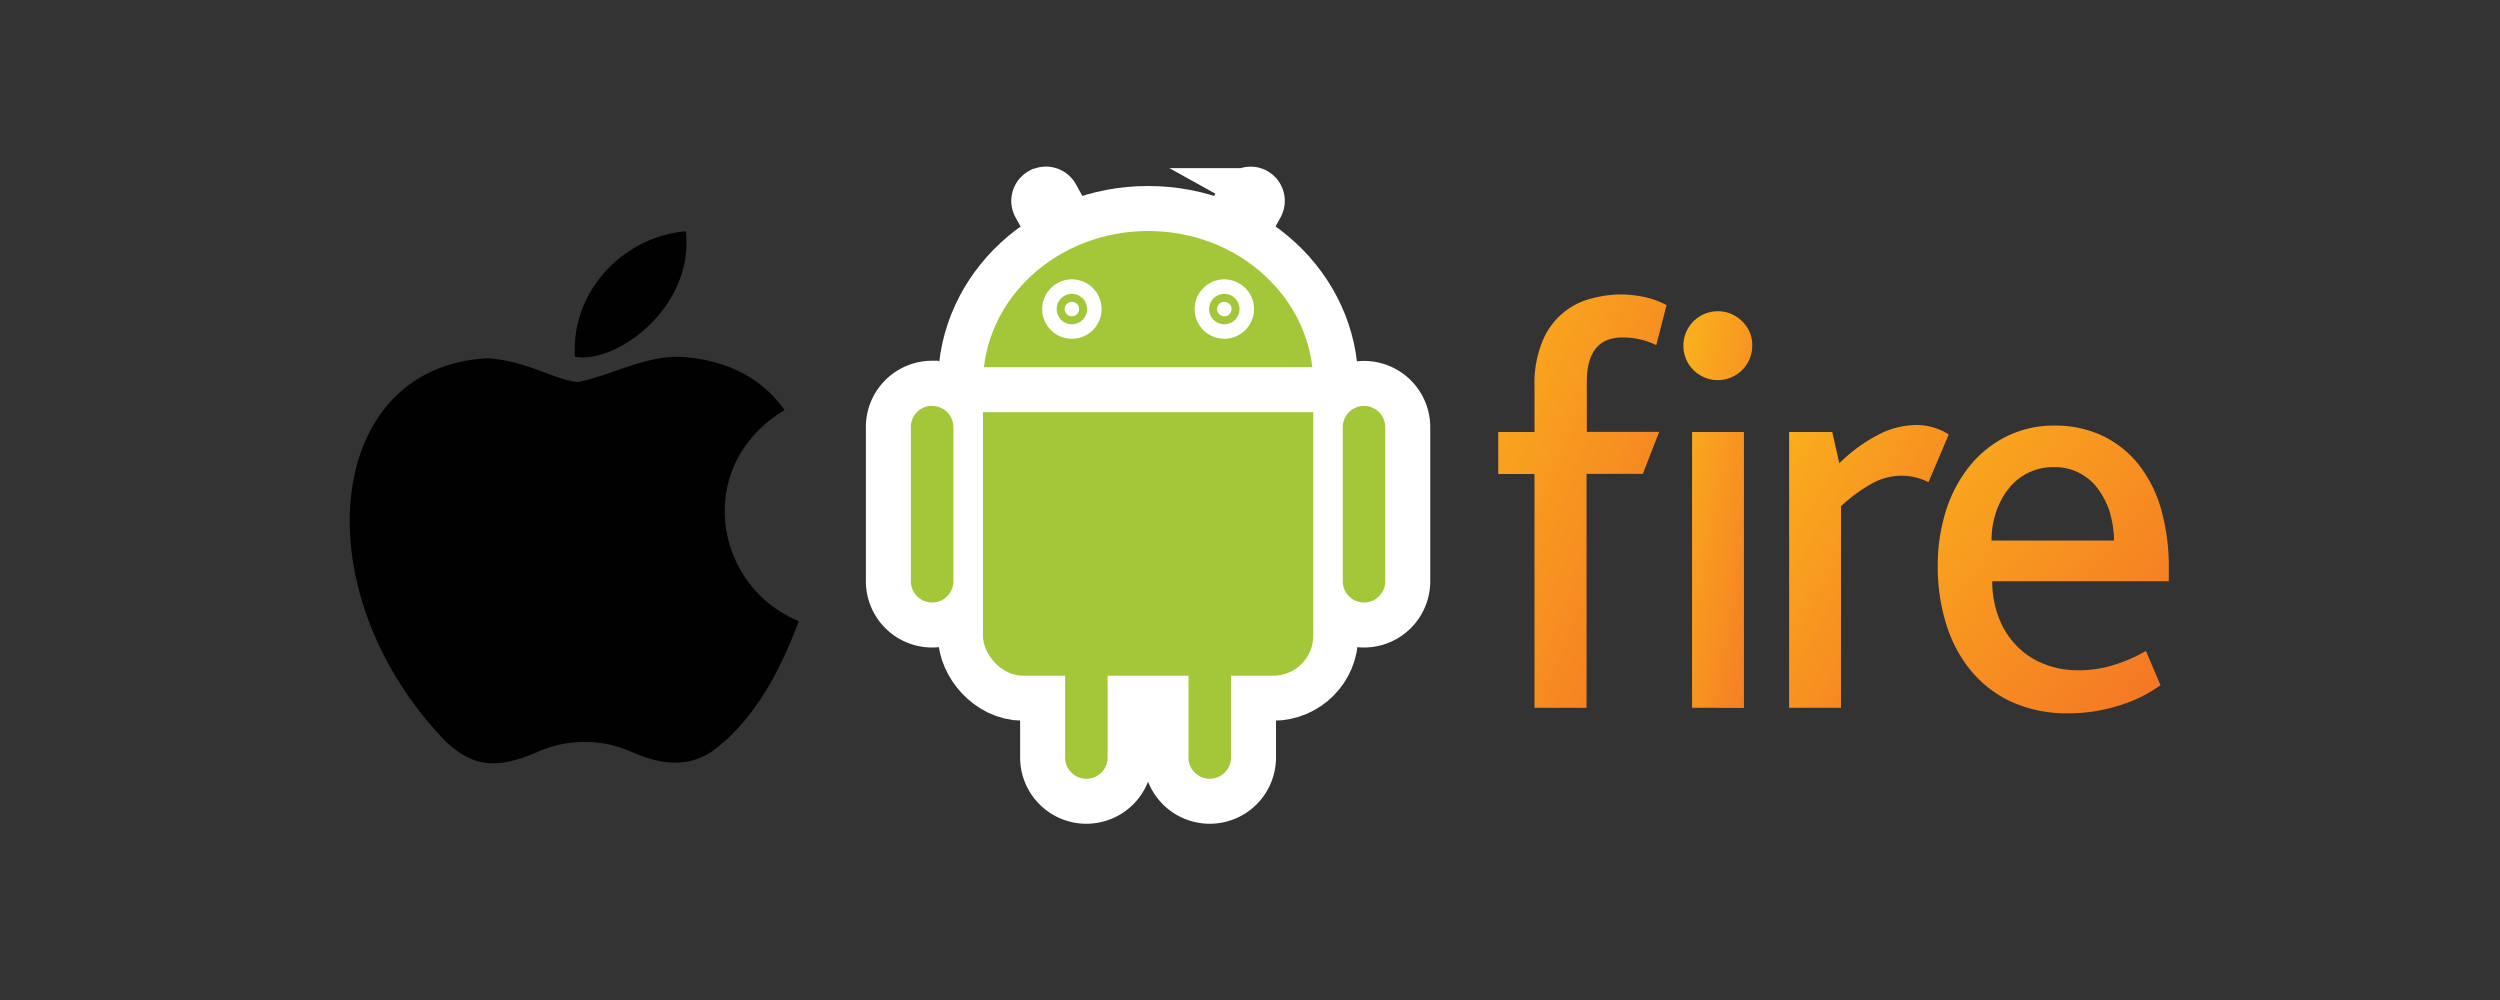 <svg id="Layer_1" data-name="Layer 1" xmlns="http://www.w3.org/2000/svg" xmlns:xlink="http://www.w3.org/1999/xlink" viewBox="0 0 400 160"><rect x="0" y="0" width="400" height="160" fill="#333333" stroke="none"/><defs><linearGradient id="linear-gradient" x1="-1491.59" y1="8.07" x2="-1491.07" y2="8.59" gradientTransform="translate(77356.33 -982.1) scale(51.7 127.2)" gradientUnits="userSpaceOnUse"><stop offset="0" stop-color="#faad1d"/><stop offset="1" stop-color="#f47525"/></linearGradient><linearGradient id="linear-gradient-2" x1="-1454.94" y1="8.43" x2="-1454.42" y2="8.96" gradientTransform="translate(31086.35 -972.86) scale(21.18 122.02)" xlink:href="#linear-gradient"/><linearGradient id="linear-gradient-3" x1="-1491.02" y1="11.37" x2="-1490.5" y2="11.89" gradientTransform="translate(73316.86 -919.95) scale(48.98 87)" xlink:href="#linear-gradient"/><linearGradient id="linear-gradient-4" x1="-1499.68" y1="11.14" x2="-1499.16" y2="11.66" gradientTransform="translate(106861.1 -920.87) scale(71.05 88.64)" xlink:href="#linear-gradient"/></defs><path d="M115.79,118.7c-4.63,4.48-9.72,3.79-14.58,1.67a18.5,18.5,0,0,0-15.34,0c-6.79,2.93-10.4,2.08-14.49-1.67-23.1-23.78-19.71-60,6.56-61.37,6.37.35,10.83,3.52,14.57,3.79,5.59-1.14,10.92-4.38,16.89-4q10.75.9,16.13,8.5c-14.74,8.87-11.25,28.29,2.29,33.75-2.69,7.12-6.18,14.15-12,19.35ZM92,57.08C91.31,46.51,99.88,37.81,109.74,37,111.09,49.15,98.65,58.27,92,57.08Z" fill="#010101"/><g id="b"><ellipse cx="183.7" cy="61.35" rx="26.42" ry="24.39" fill="#a4c639" stroke="#fff" stroke-width="14.4"/><rect x="157.27" y="55.26" width="52.85" height="52.85" rx="6.39" fill="#a4c639" stroke="#fff" stroke-width="14.4"/></g><g id="a"><path d="M166.38,30.5h0a1.88,1.88,0,0,0-.74,2.55h0l10.28,18.53a1.87,1.87,0,0,0,2.55.75h0a1.9,1.9,0,0,0,.73-2.58L169,31.23a1.88,1.88,0,0,0-2.55-.74Z" fill="#a4c639" stroke="#fff" stroke-width="7.2"/><path id="c" d="M218.24,61.35h0a7,7,0,0,0-7,7h0V93a7,7,0,0,0,7,7h0a7,7,0,0,0,7-7h0V68.32A7,7,0,0,0,218.24,61.35Z" fill="#a4c639" stroke="#fff" stroke-width="7.2"/><path id="c-2" d="M193.56,89.52h0a7,7,0,0,0-7,7h0v24.68a7,7,0,0,0,7,7h0a7,7,0,0,0,7-7V96.48a7,7,0,0,0-7-7Z" fill="#a4c639" stroke="#fff" stroke-width="7.2"/></g><g id="a-2"><path d="M201,30.5h0a1.88,1.88,0,0,1,.73,2.56L191.47,51.59a1.9,1.9,0,0,1-2.57.75h0a1.89,1.89,0,0,1-.73-2.57h0l10.27-18.53a1.9,1.9,0,0,1,2.57-.74Z" fill="#a4c639" stroke="#fff" stroke-width="7.2"/><path id="c-3" d="M149.14,61.35h0a7,7,0,0,1,7,7V93a7,7,0,0,1-7,7h0a7,7,0,0,1-7-7h0V68.32a7,7,0,0,1,6.95-7Z" fill="#a4c639" stroke="#fff" stroke-width="7.2"/><path id="c-4" d="M173.82,89.52h0a7,7,0,0,1,7,7h0v24.68a7,7,0,0,1-7,7h0a7,7,0,0,1-7-7h0V96.48a7,7,0,0,1,7-7Z" fill="#a4c639" stroke="#fff" stroke-width="7.2"/></g><g id="b-2"><ellipse cx="183.7" cy="61.35" rx="26.42" ry="24.39" fill="#a4c639"/><rect x="157.27" y="55.26" width="52.85" height="52.85" rx="6.39" fill="#a4c639"/></g><path d="M156.11,62.35h55.17" fill="#fff" stroke="#fff" stroke-width="7.2"/><circle cx="171.5" cy="49.45" r="1.16" fill="#fff" stroke="#fff" stroke-width="7.2"/><circle cx="195.89" cy="49.45" r="1.16" fill="#fff" stroke="#fff" stroke-width="7.2"/><path d="M265,55.22A12.06,12.06,0,0,0,259.59,54c-3.81,0-5.7,2.37-5.7,7.1v8h11.58l-2.62,6.72h-9v37.43h-8.33V75.84h-5.8V69.12h5.8V61.83a17.58,17.58,0,0,1,1.35-7.41,11.44,11.44,0,0,1,7.88-6.69,18.57,18.57,0,0,1,4.57-.62,19.59,19.59,0,0,1,3.58.37,13.55,13.55,0,0,1,3.75,1.34Z" fill="url(#linear-gradient)"/><path id="b-3" d="M278.73,51.4a5.14,5.14,0,0,1,1.63,3.83,5.51,5.51,0,1,1-5.59-5.43h.09A5.39,5.39,0,0,1,278.73,51.4Zm-8,61.84V69.12h8.3v44.15Z" fill="url(#linear-gradient-2)"/><path d="M308.56,77.15a9.57,9.57,0,0,0-9,.19,25.24,25.24,0,0,0-5,3.65v32.26h-8.3V69.12h6.9l1.13,5a25.83,25.83,0,0,1,6.91-4.9A13.6,13.6,0,0,1,306.46,68a9.61,9.61,0,0,1,5.34,1.51Z" fill="url(#linear-gradient-3)"/><path id="c-5" d="M318.76,93a15.94,15.94,0,0,0,.95,5.56,13.11,13.11,0,0,0,2.68,4.48,12.4,12.4,0,0,0,4.34,3.07,14.56,14.56,0,0,0,5.93,1.13,18.54,18.54,0,0,0,5.69-.89,24.29,24.29,0,0,0,5-2.2l2.33,5.48a22.53,22.53,0,0,1-6.81,3.31,26.38,26.38,0,0,1-7.84,1.19,21.36,21.36,0,0,1-9.38-1.92,18.61,18.61,0,0,1-6.53-5.18,22.06,22.06,0,0,1-3.82-7.49,30.63,30.63,0,0,1-1.26-8.92,28.83,28.83,0,0,1,1.3-8.85,21.85,21.85,0,0,1,3.78-7.17,17.66,17.66,0,0,1,5.94-4.78,16.76,16.76,0,0,1,7.65-1.72,17.51,17.51,0,0,1,7.7,1.63,16.48,16.48,0,0,1,5.79,4.62,20.72,20.72,0,0,1,3.59,7.16,33.89,33.89,0,0,1,1.22,9.34V93Zm18.9-10.75a12.48,12.48,0,0,0-1.8-3.77,8.5,8.5,0,0,0-7.23-3.74,9,9,0,0,0-7.28,3.49,11.85,11.85,0,0,0-2,3.78,13.9,13.9,0,0,0-.7,4.48h19.59a16,16,0,0,0-.6-4.24Z" fill="url(#linear-gradient-4)"/></svg>